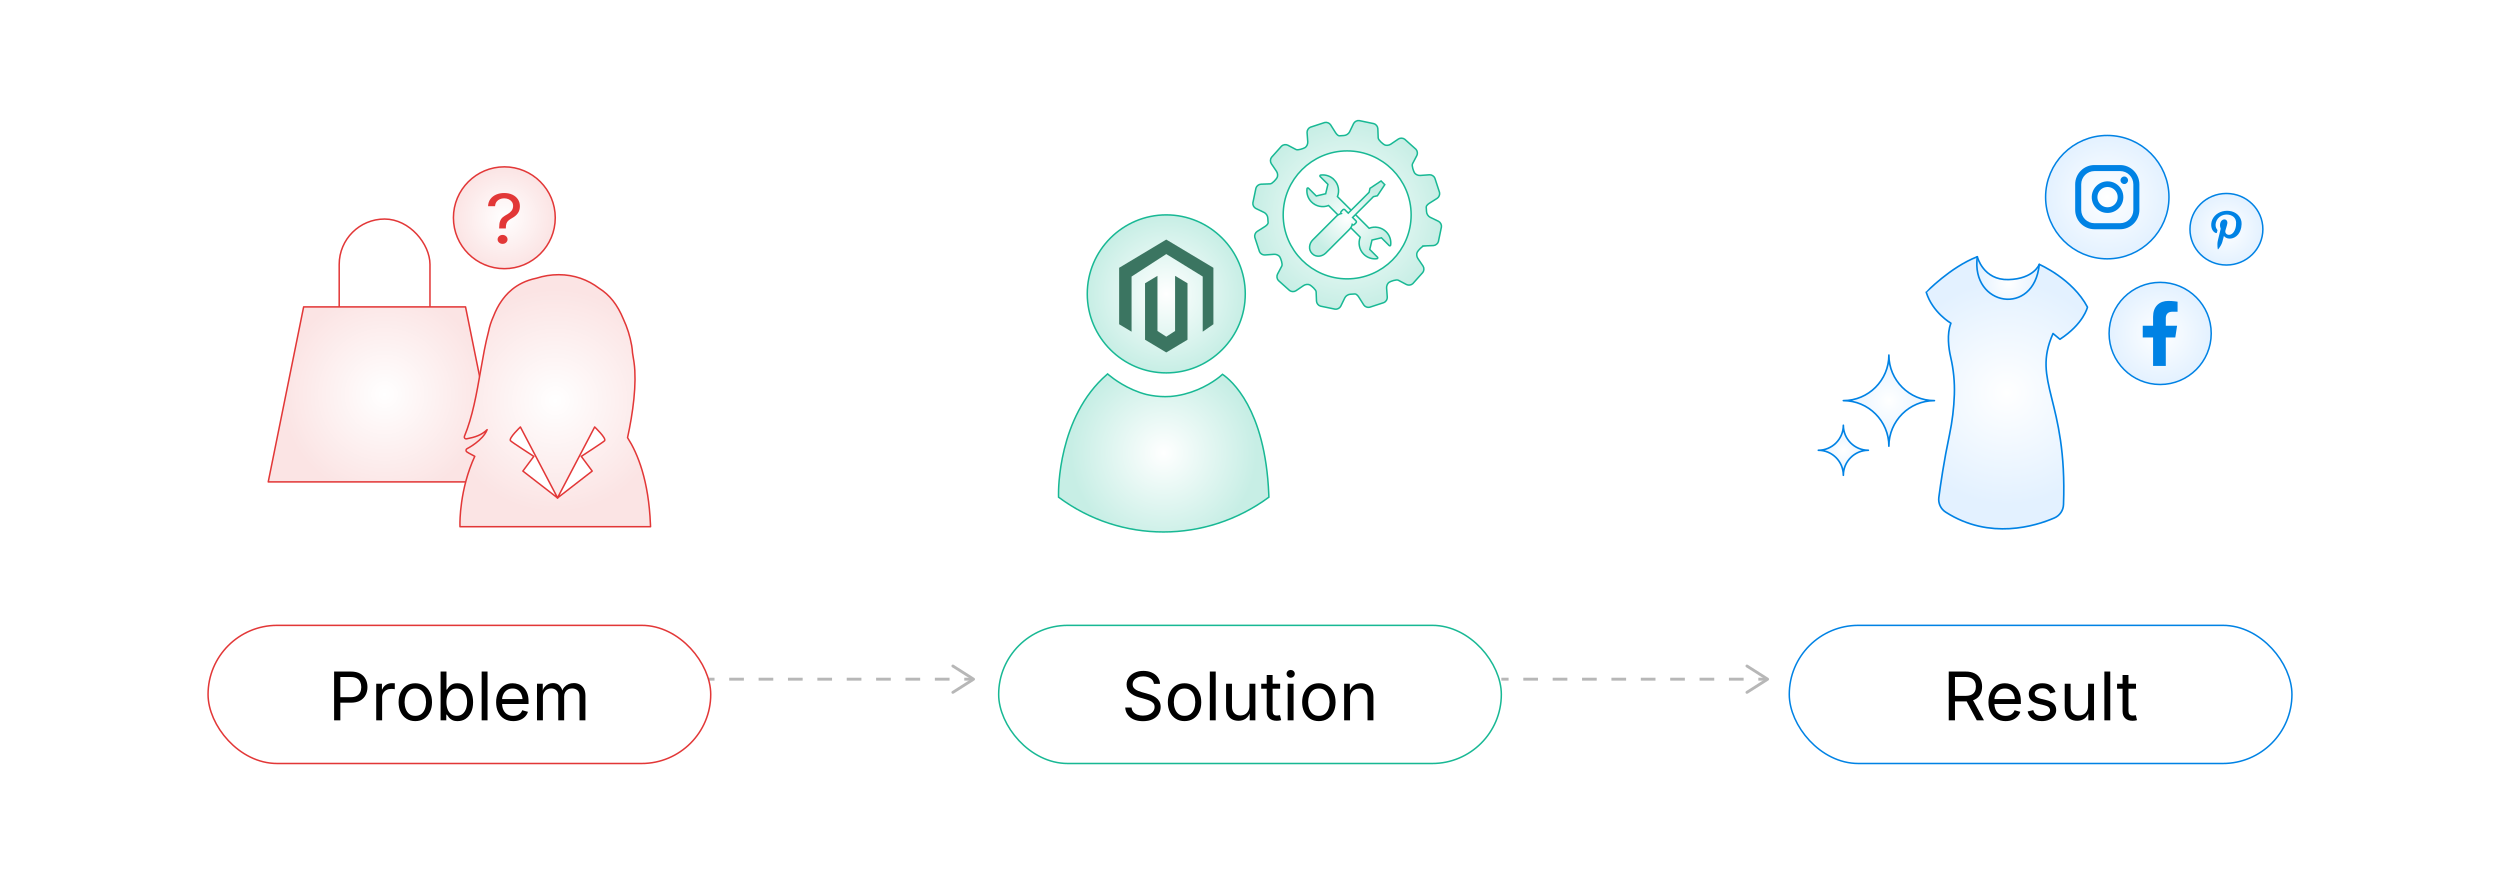 <?xml version="1.0" encoding="UTF-8"?><svg id="_02-Expert-Knowledge-of-E-commerce-Trends" xmlns="http://www.w3.org/2000/svg" xmlns:xlink="http://www.w3.org/1999/xlink" viewBox="0 0 860 298.867"><defs><filter id="drop-shadow-1" filterUnits="userSpaceOnUse"><feOffset dx="0" dy="5.244"/><feGaussianBlur result="blur" stdDeviation="4.195"/><feFlood flood-color="#333" flood-opacity=".09"/><feComposite in2="blur" operator="in"/><feComposite in="SourceGraphic"/></filter><radialGradient id="radial-gradient" cx="132.298" cy="135.676" fx="132.298" fy="135.676" r="35.412" gradientUnits="userSpaceOnUse"><stop offset="0" stop-color="#fff"/><stop offset=".773" stop-color="#fceaea"/><stop offset="1" stop-color="#fbe4e4"/></radialGradient><radialGradient id="radial-gradient-2" cx="191.009" cy="137.841" fx="191.009" fy="137.841" r="38.431" xlink:href="#radial-gradient"/><radialGradient id="radial-gradient-3" cx="191.793" cy="171.267" fx="191.793" fy="171.267" r=".019" xlink:href="#radial-gradient"/><radialGradient id="radial-gradient-4" cx="173.494" cy="74.908" fx="173.494" fy="74.908" r="17.515" xlink:href="#radial-gradient"/><filter id="drop-shadow-2" filterUnits="userSpaceOnUse"><feOffset dx="0" dy="5.244"/><feGaussianBlur result="blur-2" stdDeviation="4.195"/><feFlood flood-color="#333" flood-opacity=".09"/><feComposite in2="blur-2" operator="in"/><feComposite in="SourceGraphic"/></filter><radialGradient id="radial-gradient-5" cx="400.314" cy="155.813" fx="400.314" fy="155.813" r="32.003" gradientUnits="userSpaceOnUse"><stop offset="0" stop-color="#fff"/><stop offset="1" stop-color="#c7eee5"/></radialGradient><radialGradient id="radial-gradient-6" cx="401.198" cy="101.097" fx="401.198" fy="101.097" r="27.178" xlink:href="#radial-gradient-5"/><radialGradient id="radial-gradient-7" cx="463.424" cy="73.919" fx="463.424" fy="73.919" r="32.448" xlink:href="#radial-gradient-5"/><radialGradient id="radial-gradient-8" cx="464.001" cy="74.611" fx="464.001" fy="74.611" r="14.436" xlink:href="#radial-gradient-5"/><radialGradient id="radial-gradient-9" cx="463.424" cy="75.188" fx="463.424" fy="75.188" r="12.938" xlink:href="#radial-gradient-5"/><filter id="drop-shadow-3" filterUnits="userSpaceOnUse"><feOffset dx="0" dy="5.244"/><feGaussianBlur result="blur-3" stdDeviation="4.195"/><feFlood flood-color="#333" flood-opacity=".09"/><feComposite in2="blur-3" operator="in"/><feComposite in="SourceGraphic"/></filter><radialGradient id="radial-gradient-10" cx="690.944" cy="97.283" fx="690.944" fy="97.283" r="10.965" gradientUnits="userSpaceOnUse"><stop offset="0" stop-color="#fff"/><stop offset="1" stop-color="#e3f1ff"/></radialGradient><radialGradient id="radial-gradient-11" cx="690.359" cy="135.12" fx="690.359" fy="135.12" r="38.469" xlink:href="#radial-gradient-10"/><radialGradient id="radial-gradient-12" cx="724.905" cy="67.817" fx="724.905" fy="67.817" r="21.22" xlink:href="#radial-gradient-10"/><radialGradient id="radial-gradient-13" cx="743.093" cy="114.7" fx="743.093" fy="114.7" r="17.565" xlink:href="#radial-gradient-10"/><radialGradient id="radial-gradient-14" cx="765.888" cy="78.86" fx="765.888" fy="78.86" r="12.423" xlink:href="#radial-gradient-10"/><radialGradient id="radial-gradient-15" cx="649.776" cy="137.817" fx="649.776" fy="137.817" r="15.665" xlink:href="#radial-gradient-10"/><radialGradient id="radial-gradient-16" cx="634.112" cy="154.892" fx="634.112" fy="154.892" r="8.603" xlink:href="#radial-gradient-10"/></defs><line x1="243.297" y1="233.638" x2="245.797" y2="233.638" fill="none" stroke="#b7b7b7" stroke-miterlimit="10"/><line x1="250.85" y1="233.638" x2="329.175" y2="233.638" fill="none" stroke="#b7b7b7" stroke-dasharray="0 0 5.053 5.053" stroke-miterlimit="10"/><line x1="331.702" y1="233.638" x2="334.202" y2="233.638" fill="none" stroke="#b7b7b7" stroke-miterlimit="10"/><path d="M327.368,238.438c-.148-.232-.08-.542.153-.69l6.453-4.109-6.453-4.109c-.233-.148-.302-.458-.153-.69s.459-.3.69-.153l7.115,4.531c.144.092.231.251.231.422s-.087.33-.231.422l-7.115,4.531c-.083.053-.176.078-.268.078-.165,0-.327-.082-.422-.231Z" fill="#b7b7b7" stroke-width="0"/><line x1="516.458" y1="233.638" x2="518.958" y2="233.638" fill="none" stroke="#b7b7b7" stroke-miterlimit="10"/><line x1="524.012" y1="233.638" x2="602.337" y2="233.638" fill="none" stroke="#b7b7b7" stroke-dasharray="0 0 5.053 5.053" stroke-miterlimit="10"/><line x1="604.864" y1="233.638" x2="607.364" y2="233.638" fill="none" stroke="#b7b7b7" stroke-miterlimit="10"/><path d="M600.529,238.438c-.148-.232-.08-.542.153-.69l6.453-4.109-6.453-4.109c-.233-.148-.302-.458-.153-.69s.459-.3.69-.153l7.115,4.531c.144.092.231.251.231.422s-.087.33-.231.422l-7.115,4.531c-.083.053-.176.078-.268.078-.165,0-.327-.082-.422-.231Z" fill="#b7b7b7" stroke-width="0"/><g filter="url(#drop-shadow-1)"><rect x="71.574" y="209.88" width="172.917" height="47.517" rx="23.759" ry="23.759" fill="#fff" stroke="#e23737" stroke-miterlimit="10" stroke-width=".524"/><path d="M114.935,242.55v-16.786h5.746c1.307,0,2.383.239,3.228.716s1.472,1.117,1.881,1.92c.409.804.614,1.705.614,2.704s-.205,1.904-.614,2.715c-.41.811-1.035,1.457-1.876,1.938-.841.481-1.915.721-3.222.721h-4.067v-1.881h3.965c.886,0,1.6-.152,2.141-.456.541-.304.933-.721,1.177-1.25.244-.53.366-1.125.366-1.786,0-.661-.122-1.252-.366-1.774s-.639-.933-1.183-1.234c-.544-.3-1.264-.45-2.157-.45h-3.492v14.904h-2.141Z" fill="#000" stroke-width="0"/><path d="M129.422,242.55v-12.595h1.96v1.938h.135c.232-.638.647-1.151,1.245-1.538.597-.387,1.271-.58,2.022-.58.15,0,.328.004.535.011.207.008.37.015.49.022v2.039c-.06-.015-.21-.037-.451-.067-.24-.03-.496-.045-.766-.045-.601,0-1.14.125-1.617.377-.477.251-.851.597-1.121,1.036s-.406.945-.406,1.515v7.886h-2.028Z" fill="#000" stroke-width="0"/><path d="M142.851,242.821c-1.142,0-2.142-.271-3.002-.811-.86-.541-1.53-1.299-2.011-2.276-.48-.976-.721-2.11-.721-3.402,0-1.314.24-2.461.721-3.441.48-.98,1.151-1.741,2.011-2.281.86-.541,1.861-.812,3.002-.812,1.149,0,2.156.271,3.02.812.863.541,1.536,1.301,2.016,2.281.481.98.721,2.127.721,3.441,0,1.292-.24,2.426-.721,3.402-.48.977-1.153,1.735-2.016,2.276-.864.541-1.87.811-3.02.811ZM142.851,241.007c.849,0,1.547-.218,2.096-.653.548-.436.954-1.008,1.216-1.718.263-.709.395-1.478.395-2.304,0-.833-.131-1.609-.395-2.326-.263-.717-.668-1.296-1.216-1.735-.548-.439-1.247-.659-2.096-.659-.841,0-1.532.22-2.073.659-.541.439-.943,1.016-1.206,1.729-.263.714-.394,1.491-.394,2.332,0,.826.131,1.594.394,2.304.263.71.665,1.283,1.206,1.718.541.436,1.231.653,2.073.653Z" fill="#000" stroke-width="0"/><path d="M157.407,242.821c-.796,0-1.438-.137-1.926-.411-.489-.274-.864-.586-1.127-.935-.263-.35-.466-.641-.608-.873h-.225v1.949h-1.96v-16.786h2.028v6.208h.158c.143-.225.342-.509.597-.851.255-.341.624-.647,1.104-.918s1.13-.406,1.949-.406c1.051,0,1.977.263,2.777.789.8.526,1.427,1.275,1.881,2.248s.682,2.124.682,3.453c0,1.337-.225,2.494-.676,3.47-.451.977-1.076,1.731-1.876,2.265s-1.726.8-2.777.8ZM157.103,241.007c.789,0,1.448-.212,1.977-.636s.928-.995,1.194-1.712.4-1.516.4-2.394c0-.871-.132-1.658-.395-2.36-.263-.702-.659-1.26-1.188-1.673-.529-.413-1.192-.62-1.988-.62-.774,0-1.423.195-1.949.586-.525.391-.922.933-1.188,1.628s-.4,1.508-.4,2.439.135,1.753.406,2.467c.271.713.67,1.271,1.2,1.673s1.173.603,1.932.603Z" fill="#000" stroke-width="0"/><path d="M167.715,225.764v16.786h-2.028v-16.786h2.028Z" fill="#000" stroke-width="0"/><path d="M176.569,242.821c-1.216,0-2.266-.271-3.148-.811-.883-.541-1.562-1.296-2.039-2.265-.477-.969-.715-2.099-.715-3.391,0-1.292.232-2.429.698-3.414.466-.983,1.125-1.753,1.977-2.309s1.85-.834,2.991-.834c.668,0,1.327.111,1.977.333.649.222,1.239.579,1.769,1.07.53.492.952,1.14,1.268,1.943s.473,1.788.473,2.952v.845h-9.779v-1.712h8.686l-.946.631c0-.826-.129-1.56-.389-2.202-.259-.643-.644-1.146-1.155-1.51s-1.146-.546-1.904-.546c-.759,0-1.408.186-1.949.558-.541.372-.954.856-1.239,1.453-.285.597-.428,1.238-.428,1.921v1.138c0,.932.161,1.722.484,2.372.323.65.775,1.142,1.357,1.476.582.334,1.256.501,2.022.501.496,0,.946-.071,1.352-.214s.755-.359,1.048-.648.518-.647.676-1.076l1.96.541c-.196.631-.526,1.187-.992,1.667s-1.042.856-1.729,1.126c-.688.271-1.463.406-2.327.406Z" fill="#000" stroke-width="0"/><path d="M184.726,242.55v-12.595h1.972l.011,2.816h-.158c.173-.683.445-1.249.817-1.695.372-.447.807-.783,1.307-1.008.5-.225,1.02-.338,1.561-.338.916,0,1.658.282,2.225.845.567.563.933,1.303,1.099,2.22h-.271c.15-.631.424-1.176.822-1.634.398-.458.881-.811,1.448-1.059.567-.248,1.185-.372,1.854-.372.728,0,1.393.158,1.994.473.601.315,1.08.792,1.437,1.431.356.639.535,1.446.535,2.422v8.494h-2.028v-8.438c0-.909-.255-1.559-.766-1.949-.511-.39-1.104-.585-1.78-.585-.563,0-1.05.118-1.459.354-.41.237-.725.562-.946.975-.222.413-.333.886-.333,1.419v8.224h-2.028v-8.641c0-.699-.233-1.262-.698-1.69-.466-.428-1.055-.642-1.769-.642-.488,0-.948.114-1.38.343-.432.229-.779.569-1.042,1.02-.263.451-.395,1.01-.395,1.679v7.931h-2.028Z" fill="#000" stroke-width="0"/></g><rect x="116.684" y="75.349" width="31.228" height="53.291" rx="15.614" ry="15.614" fill="none" stroke="#e23737" stroke-linecap="round" stroke-linejoin="round" stroke-width=".524"/><polygon points="172.325 165.774 92.271 165.774 104.45 105.577 160.146 105.577 172.325 165.774" fill="url(#radial-gradient)" stroke="#e23737" stroke-linecap="round" stroke-linejoin="round" stroke-width=".524"/><path d="M215.878,150.54c1.804-8.19,3.269-18.635,2.222-25.942-.158-1.111-.331-2.186-.514-3.222-.049-.833-.143-1.682-.295-2.558-.557-3.158-1.516-6.196-2.826-8.993-2.027-4.963-4.743-8.397-8.386-10.666-3.841-2.92-8.522-4.666-13.884-4.666-2.671,0-5.238.427-7.648,1.208-7.488,1.518-10.772,6.091-11.989,7.79-1.122,1.558-2.047,3.391-2.839,5.42-.738,1.626-1.3,3.344-1.658,5.134-1.098,4.129-1.905,8.75-2.732,13.501-1.353,7.768-2.752,15.798-5.571,22.561-.088.211-.047.462.1.635.145.182.38.263.61.222,2.956-.543,5.208-1.303,7.109-3.153-1.441,3.744-6.854,6.513-6.925,6.544-.203.106-.329.305-.344.522-.017.227.091.439.275.563.106.07,1.112.73,2.744,1.533-5.219,11.283-5.112,22.73-5.102,23.408l.014.81h65.552l-.037-.858c-.612-14.948-4.309-24.228-7.878-29.792ZM207.986,151.598c-.385.476-8.029,5.395-8.029,5.395l3.758,5.056-11.908,9.228.024.041-.039-.029-.038.029.023-.041-11.91-9.228,3.762-5.056s-7.647-4.918-8.031-5.395c-.686-.841,3.417-4.717,3.417-4.717l12.777,24.363,12.777-24.363s4.099,3.876,3.417,4.717Z" fill="url(#radial-gradient-2)" stroke="#e23737" stroke-linecap="round" stroke-linejoin="round" stroke-width=".524"/><polygon points="191.778 171.276 191.793 171.289 191.807 171.276 191.793 171.244 191.778 171.276" fill="url(#radial-gradient-3)" stroke="#e23737" stroke-linecap="round" stroke-linejoin="round" stroke-width=".524"/><circle cx="173.494" cy="74.908" r="17.515" fill="url(#radial-gradient-4)" stroke="#e23737" stroke-linecap="round" stroke-linejoin="round" stroke-width=".524"/><path d="M171.709,78.59v-.126c0-1.05.112-1.86.336-2.431.225-.571.548-1.022.972-1.356s.927-.657,1.512-.971c.559-.306,1.028-.695,1.41-1.167.381-.471.571-1.04.571-1.707,0-.536-.138-.998-.413-1.385-.275-.387-.646-.688-1.111-.902-.466-.214-.986-.322-1.562-.322-.5,0-.98.094-1.442.282-.461.188-.844.48-1.149.879-.305.398-.482.916-.533,1.551h-2.413c.042-.965.315-1.785.819-2.459.503-.674,1.166-1.189,1.987-1.546.821-.356,1.731-.534,2.731-.534,1.101,0,2.055.193,2.864.58.809.387,1.437.921,1.886,1.604.449.682.673,1.459.673,2.333,0,.927-.224,1.72-.673,2.379-.449.659-1.084,1.214-1.905,1.667-.542.299-.98.588-1.314.868-.334.279-.576.619-.724,1.017-.148.398-.222.939-.222,1.621v.126h-2.299ZM172.89,83.899c-.474,0-.878-.151-1.213-.454-.334-.302-.501-.665-.501-1.086,0-.429.167-.794.501-1.097s.739-.454,1.213-.454.876.151,1.207.454.496.668.496,1.097c0,.421-.166.784-.496,1.086-.33.303-.732.454-1.207.454Z" fill="#e23737" stroke-width="0"/><g filter="url(#drop-shadow-2)"><rect x="343.542" y="209.88" width="172.917" height="47.517" rx="23.759" ry="23.759" fill="#fff" stroke="#18b894" stroke-miterlimit="10" stroke-width=".524"/><path d="M393.166,242.843c-1.209,0-2.259-.195-3.148-.586-.89-.39-1.587-.937-2.09-1.639-.503-.702-.789-1.522-.856-2.461h2.197c.06.631.274,1.151.643,1.56.368.41.839.714,1.414.913.575.199,1.188.299,1.842.299.759,0,1.44-.124,2.045-.372.604-.248,1.083-.597,1.437-1.047.353-.451.529-.973.529-1.566,0-.541-.152-.98-.456-1.318s-.708-.616-1.211-.833c-.503-.218-1.055-.409-1.656-.575l-2.028-.575c-1.352-.383-2.403-.931-3.154-1.645-.751-.713-1.127-1.626-1.127-2.738,0-.946.255-1.774.766-2.484.511-.71,1.202-1.26,2.073-1.65.871-.391,1.847-.586,2.929-.586,1.104,0,2.081.195,2.929.586s1.519.922,2.011,1.594c.492.672.753,1.433.783,2.281h-2.095c-.098-.819-.488-1.452-1.172-1.898s-1.525-.67-2.523-.67c-.721,0-1.354.118-1.898.355-.544.236-.967.56-1.267.969-.301.41-.451.877-.451,1.403,0,.585.182,1.057.546,1.414.364.357.796.635,1.295.834.5.199.952.354,1.357.467l1.679.462c.451.12.948.286,1.493.496.544.21,1.064.49,1.561.839.496.349.903.792,1.222,1.33.319.537.479,1.196.479,1.977,0,.916-.238,1.742-.715,2.479-.477.736-1.17,1.318-2.078,1.746-.909.428-2.009.642-3.301.642Z" fill="#000" stroke-width="0"/><path d="M407.474,242.82c-1.142,0-2.142-.271-3.002-.811-.86-.541-1.53-1.299-2.011-2.276-.48-.976-.721-2.11-.721-3.402,0-1.314.24-2.461.721-3.441.48-.98,1.151-1.741,2.011-2.281.86-.541,1.861-.812,3.002-.812,1.149,0,2.156.271,3.02.812.863.541,1.536,1.301,2.016,2.281.481.98.721,2.127.721,3.441,0,1.292-.24,2.426-.721,3.402-.48.977-1.153,1.735-2.016,2.276-.864.541-1.87.811-3.02.811ZM407.474,241.006c.849,0,1.547-.218,2.096-.653.548-.436.954-1.008,1.216-1.718.263-.709.395-1.478.395-2.304,0-.833-.131-1.609-.395-2.326-.263-.717-.668-1.296-1.216-1.735-.548-.439-1.247-.659-2.096-.659-.841,0-1.532.22-2.073.659-.541.439-.943,1.016-1.206,1.729-.263.714-.394,1.491-.394,2.332,0,.826.131,1.594.394,2.304.263.71.665,1.283,1.206,1.718.541.436,1.231.653,2.073.653Z" fill="#000" stroke-width="0"/><path d="M418.209,225.764v16.786h-2.028v-16.786h2.028Z" fill="#000" stroke-width="0"/><path d="M426.04,242.708c-.849,0-1.594-.175-2.236-.524s-1.142-.877-1.499-1.583c-.356-.706-.535-1.589-.535-2.647v-7.999h2.028v7.83c0,.969.255,1.728.766,2.276s1.206.822,2.084.822c.601,0,1.14-.131,1.616-.394.477-.263.854-.648,1.132-1.155s.417-1.117.417-1.831v-7.548h2.039v12.595h-1.96v-3.053h.271c-.391,1.179-.944,2.009-1.662,2.49-.717.481-1.538.721-2.461.721Z" fill="#000" stroke-width="0"/><path d="M440.37,229.955v1.735h-6.512v-1.735h6.512ZM435.751,226.958h2.027v12.325c0,.563.114.975.344,1.233.229.259.61.389,1.144.389.128,0,.291-.015.49-.045.199-.03.381-.06.546-.09l.417,1.712c-.21.075-.448.131-.715.169-.267.037-.532.056-.795.056-1.089,0-1.938-.287-2.546-.862s-.912-1.376-.912-2.405v-12.482Z" fill="#000" stroke-width="0"/><path d="M443.985,227.893c-.383,0-.713-.131-.991-.394-.277-.263-.417-.579-.417-.946,0-.375.14-.693.417-.952.278-.259.608-.389.991-.389.391,0,.726.129,1.003.389.278.259.417.577.417.952,0,.368-.139.683-.417.946-.277.263-.612.394-1.003.394ZM442.961,242.55v-12.595h2.027v12.595h-2.027Z" fill="#000" stroke-width="0"/><path d="M453.675,242.82c-1.142,0-2.143-.271-3.003-.811-.859-.541-1.53-1.299-2.011-2.276-.48-.976-.721-2.11-.721-3.402,0-1.314.24-2.461.721-3.441.48-.98,1.151-1.741,2.011-2.281.86-.541,1.861-.812,3.003-.812,1.148,0,2.155.271,3.019.812.864.541,1.536,1.301,2.017,2.281.48.98.722,2.127.722,3.441,0,1.292-.241,2.426-.722,3.402-.48.977-1.152,1.735-2.017,2.276-.863.541-1.87.811-3.019.811ZM453.675,241.006c.849,0,1.547-.218,2.095-.653.549-.436.954-1.008,1.217-1.718.263-.709.395-1.478.395-2.304,0-.833-.132-1.609-.395-2.326s-.668-1.296-1.217-1.735c-.548-.439-1.246-.659-2.095-.659-.842,0-1.532.22-2.073.659-.541.439-.942,1.016-1.205,1.729-.264.714-.395,1.491-.395,2.332,0,.826.131,1.594.395,2.304.263.71.664,1.283,1.205,1.718s1.231.653,2.073.653Z" fill="#000" stroke-width="0"/><path d="M464.41,235.002v7.548h-2.027v-12.595h1.948l.012,3.053h-.281c.383-1.164.929-1.99,1.639-2.479s1.542-.732,2.495-.732c.849,0,1.593.175,2.23.524.639.349,1.137.875,1.493,1.577.356.703.535,1.587.535,2.653v7.999h-2.028v-7.83c0-.969-.253-1.728-.76-2.276-.507-.548-1.2-.822-2.079-.822-.601,0-1.142.131-1.622.395-.48.263-.86.646-1.138,1.149-.278.503-.417,1.115-.417,1.836Z" fill="#000" stroke-width="0"/></g><path d="M436.461,170.065c-1.201-29.561-13.022-39.336-15.924-41.298-.237.214-.48.424-.723.631-.117.102-.237.199-.358.299-2.319,1.845-7.654,5.318-14.691,6.431-.698.096-1.39.207-2.103.252-.601.035-1.204.061-1.814.061-2.214,0-4.365-.263-6.438-.733-6.553-1.668-11.558-5.533-12.981-6.724-.134-.122-.281-.23-.413-.354l-.232.201c-16.906,14.619-16.675,40.205-16.655,41.287l.014.907c21.436,15.967,50.706,15.955,72.354,0l-.038-.96Z" fill="url(#radial-gradient-5)" stroke="#18b894" stroke-miterlimit="10" stroke-width=".524"/><path d="M401.197,128.275h.008c7.247-.003,14.068-2.834,19.205-7.973,5.138-5.143,7.968-11.965,7.965-19.211-.003-14.981-12.195-27.171-27.179-27.171-14.992.004-27.18,12.2-27.177,27.187.006,14.98,12.197,27.169,27.177,27.169Z" fill="url(#radial-gradient-6)" stroke="#18b894" stroke-miterlimit="10" stroke-width=".524"/><g id="LOGO"><polygon points="417.411 92.121 417.411 111.541 413.734 114.103 413.734 95.129 401.198 87.4 389.261 95.129 389.261 114.103 384.985 111.541 384.985 92.121 401.198 82.411 417.411 92.121" fill="#3b7561" stroke-width="0"/><polygon points="408.503 97.445 408.503 116.865 405.545 118.636 401.198 121.241 396.847 118.636 393.893 116.865 393.893 97.445 398.169 94.883 398.169 113.858 401.198 115.817 404.227 113.858 404.227 94.883 408.503 97.445" fill="#3b7561" stroke-width="0"/></g><circle cx="463.424" cy="73.919" r="22.577" fill="#fff" stroke-width="0"/><path d="M489.907,84.596l3.192-.124c.744-.031,1.513-.641,1.708-1.36l1.049-5.055c.107-.737-.352-1.603-1.02-1.929l-2.876-1.392c-.669-.325-1.225-1.199-1.235-1.943,0,0-.005-.373-.08-1.244l-.025-.301c-.042-.327.439-.921,1.068-1.318l2.709-1.709c.629-.398.989-1.312.8-2.032l-1.601-4.903c-.275-.691-1.106-1.213-1.848-1.159l-3.202.232c-.743.053-1.623-.352-1.958-.902-.335-.552-1.025-2.471-.678-3.129l1.488-2.828c.346-.659.201-1.629-.324-2.156l-3.845-3.44c-.583-.463-1.564-.5-2.18-.083l-2.65,1.797c-.616.417-1.581.506-2.143.198-.562-.308-2.125-1.633-2.154-2.376l-.126-3.193c-.029-.744-.64-1.512-1.357-1.708l-5.054-1.052c-.736-.109-1.603.351-1.928,1.019l-1.394,2.878c-.325.669-1.198,1.226-1.942,1.237,0,0-.372.006-1.244.079l-.303.029c-.327.04-.919-.441-1.315-1.071l-1.71-2.712c-.397-.628-1.31-.987-2.03-.798l-4.906,1.602c-.692.274-1.214,1.105-1.16,1.847l.232,3.202c.053.742-.352,1.623-.904,1.958-.55.335-2.467,1.027-3.126.68l-2.832-1.489c-.659-.346-1.63-.202-2.157.322l-3.44,3.848c-.462.583-.497,1.564-.08,2.179l1.798,2.651c.417.615.505,1.578.197,2.141-.31.563-1.635,2.123-2.378,2.154l-3.195.124c-.742.03-1.511.64-1.707,1.358l-1.05,5.056c-.107.735.352,1.603,1.021,1.928l2.879,1.393c.669.324,1.224,1.198,1.233,1.942,0,0,.006.374.082,1.244l.028.303c.04.327-.441.92-1.07,1.317l-2.711,1.71c-.63.397-.989,1.31-.8,2.029l1.601,4.903c.275.691,1.106,1.213,1.848,1.159l3.199-.232c.742-.055,1.624.352,1.958.902.335.549,1.026,2.469.68,3.128l-1.488,2.829c-.346.659-.201,1.63.323,2.157l3.848,3.443c.584.461,1.565.497,2.181.081l2.65-1.797c.617-.418,1.58-.506,2.142-.196.562.31,2.123,1.633,2.153,2.375l.126,3.195c.029.742.64,1.512,1.358,1.709l5.053,1.049c.736.108,1.603-.351,1.929-1.019l1.397-2.879c.324-.668,1.199-1.226,1.943-1.237,0,0,.372-.005,1.244-.077l.3-.026c.327-.043.919.437,1.315,1.067l1.711,2.712c.396.63,1.309.991,2.029.801l4.905-1.603c.691-.273,1.213-1.105,1.16-1.847l-.231-3.202c-.053-.742.353-1.623.903-1.958.55-.336,2.469-1.025,3.127-.68l2.831,1.488c.658.346,1.628.201,2.156-.323l3.441-3.848c.462-.583.499-1.563.082-2.18l-1.797-2.649c-.417-.616-.507-1.58-.198-2.142.308-.562,1.634-2.125,2.376-2.153ZM463.425,95.927c-12.135,0-22.007-9.874-22.007-22.007,0-12.136,9.872-22.008,22.007-22.008,12.135,0,22.007,9.872,22.007,22.008,0,12.133-9.873,22.007-22.007,22.007Z" fill="url(#radial-gradient-7)" stroke="#18b894" stroke-miterlimit="10" stroke-width=".524"/><path d="M458.919,61.815c-1.25-1.281-2.975-1.811-4.622-1.592-.242.032-.343.33-.17.503l2.68,2.68-.774,3.237-3.237.774-2.681-2.681c-.172-.172-.471-.073-.503.169-.213,1.602.281,3.282,1.498,4.529,1.583,1.622,3.929,2.047,5.912,1.263l10.894,10.894c-.765,1.938-.383,4.227,1.166,5.815,1.25,1.281,2.975,1.811,4.622,1.592.242-.032.343-.33.17-.503l-2.68-2.68.774-3.237,3.237-.774,2.681,2.681c.173.173.471.073.503-.169.213-1.602-.281-3.282-1.498-4.529-1.583-1.622-3.929-2.047-5.913-1.263l-10.895-10.895c.765-1.937.384-4.227-1.165-5.815Z" fill="url(#radial-gradient-8)" stroke="#18b894" stroke-miterlimit="10" stroke-width=".524"/><path d="M466.496,76.022l-1.205-1.205,7.169-7.169,1.362-.307,2.541-3.816-1.275-1.275-3.816,2.541-.307,1.362-7.169,7.169-1.205-1.205c-.164-.164-.447-.145-.634.041l-.578.578c-.186.186-.205.47-.041.634l.067.067c-.621.163-1.225.499-1.731,1.005l-8.067,8.067c-1.365,1.365-1.5,3.442-.303,4.639l.161.161c1.198,1.198,3.275,1.062,4.64-.303l8.067-8.067c.506-.506.842-1.11,1.005-1.731l.067.067c.164.164.447.145.634-.041l.578-.578c.187-.187.205-.47.041-.634Z" fill="url(#radial-gradient-9)" stroke="#18b894" stroke-miterlimit="10" stroke-width=".524"/><g filter="url(#drop-shadow-3)"><rect x="615.51" y="209.88" width="172.917" height="47.517" rx="23.759" ry="23.759" fill="#fff" stroke="#0082e4" stroke-miterlimit="10" stroke-width=".524"/><path d="M670.367,242.55v-16.786h5.746c1.307,0,2.383.224,3.228.67.845.447,1.472,1.061,1.882,1.842.409.781.613,1.671.613,2.67s-.204,1.881-.613,2.647c-.41.766-1.035,1.365-1.876,1.797-.842.432-1.915.647-3.223.647h-4.562v-1.904h4.462c.886,0,1.598-.129,2.135-.389.536-.259.929-.627,1.177-1.104s.372-1.042.372-1.695c0-.668-.124-1.249-.372-1.741-.248-.492-.642-.875-1.183-1.149-.541-.274-1.258-.411-2.151-.411h-3.493v14.904h-2.141ZM680.011,242.55l-4.056-7.559h2.411l4.123,7.559h-2.479Z" fill="#000" stroke-width="0"/><path d="M689.925,242.821c-1.217,0-2.267-.271-3.149-.811-.882-.541-1.562-1.296-2.039-2.265-.477-.969-.715-2.099-.715-3.391,0-1.292.232-2.429.698-3.414.466-.983,1.125-1.753,1.978-2.309.852-.556,1.849-.834,2.99-.834.669,0,1.328.111,1.978.333s1.239.579,1.769,1.07.952,1.14,1.268,1.943.473,1.788.473,2.952v.845h-9.778v-1.712h8.686l-.946.631c0-.826-.129-1.56-.389-2.202-.259-.643-.644-1.146-1.154-1.51s-1.146-.546-1.904-.546c-.758,0-1.408.186-1.948.558-.541.372-.954.856-1.239,1.453-.286.597-.429,1.238-.429,1.921v1.138c0,.932.162,1.722.484,2.372.323.65.775,1.142,1.357,1.476.582.334,1.257.501,2.022.501.496,0,.946-.071,1.353-.214.405-.143.754-.359,1.047-.648s.519-.647.677-1.076l1.96.541c-.195.631-.526,1.187-.991,1.667-.466.48-1.042.856-1.729,1.126s-1.463.406-2.326.406Z" fill="#000" stroke-width="0"/><path d="M702.362,242.821c-.863,0-1.632-.126-2.304-.377s-1.226-.625-1.661-1.121-.729-1.104-.879-1.825l1.927-.462c.18.691.52,1.198,1.02,1.521.499.323,1.124.484,1.875.484.879,0,1.579-.188,2.102-.563.521-.375.783-.823.783-1.341,0-.436-.152-.798-.457-1.087-.304-.289-.768-.505-1.391-.648l-2.096-.496c-1.142-.271-1.99-.689-2.546-1.256-.556-.567-.834-1.293-.834-2.18,0-.721.203-1.357.608-1.91.405-.552.959-.984,1.662-1.295.702-.312,1.5-.468,2.394-.468.863,0,1.598.13,2.202.389.604.259,1.097.616,1.477,1.07.379.455.662.979.851,1.572l-1.837.473c-.173-.451-.46-.86-.861-1.228-.402-.368-1.009-.552-1.819-.552-.752,0-1.377.173-1.876.519-.5.345-.749.781-.749,1.307,0,.466.169.839.507,1.121s.875.509,1.61.682l1.904.45c1.142.271,1.986.689,2.535,1.256.548.567.822,1.283.822,2.146,0,.736-.209,1.392-.625,1.966-.417.575-.999,1.027-1.747,1.358-.747.33-1.612.496-2.597.496Z" fill="#000" stroke-width="0"/><path d="M714.529,242.708c-.849,0-1.594-.175-2.236-.524s-1.142-.877-1.498-1.583c-.357-.706-.535-1.589-.535-2.647v-7.999h2.027v7.83c0,.969.256,1.728.767,2.276s1.205.822,2.084.822c.601,0,1.14-.131,1.616-.394.478-.263.854-.648,1.133-1.155.277-.507.416-1.117.416-1.831v-7.548h2.039v12.595h-1.96v-3.053h.271c-.391,1.179-.944,2.009-1.661,2.49-.718.481-1.538.721-2.462.721Z" fill="#000" stroke-width="0"/><path d="M725.93,225.764v16.786h-2.027v-16.786h2.027Z" fill="#000" stroke-width="0"/><path d="M734.785,229.955v1.735h-6.512v-1.735h6.512ZM730.166,226.959h2.027v12.325c0,.563.114.975.344,1.233.229.259.61.389,1.144.389.128,0,.291-.015.49-.045.199-.03.381-.06.546-.09l.417,1.712c-.21.075-.448.131-.715.169-.267.037-.532.056-.795.056-1.089,0-1.938-.287-2.546-.862s-.912-1.376-.912-2.405v-12.482Z" fill="#000" stroke-width="0"/></g><path d="M680.193,88.317s2.014,8.121,10.75,7.864c8.736-.257,10.567-5.229,10.567-5.229,0,0,1.875,7.205,2.073,8.191s-2.073,7.007-2.073,7.007l-17.567.099-5.625-6.217s-.395-8.132,1.875-11.715Z" fill="url(#radial-gradient-10)" stroke="#0082e4" stroke-linecap="round" stroke-linejoin="round" stroke-width=".568"/><path d="M680.193,88.317c-2.297,17.102,19.548,20.753,21.317,2.635,0,0,11.448,4.935,16.58,14.705,0,0-1.283,5.724-9.475,11.053l-2.369-1.974c-7.47,16.77,4.956,22.576,3.598,58.843-.066,2.002-1.281,3.787-3.12,4.583-6.422,2.775-22.232,7.749-37.414-1.989-1.694-1.081-2.611-3.043-2.355-5.035.565-4.318,1.765-12.615,3.663-21.563.958-4.549,1.521-9.172,1.68-13.818.145-4.306-.273-8.612-1.244-12.809-.731-3.174-1.396-8.008.059-11.763,0,0-6.316-3.652-8.488-10.659.001,0,8.29-8.626,17.567-12.208Z" fill="url(#radial-gradient-11)" stroke="#0082e4" stroke-linecap="round" stroke-linejoin="round" stroke-width=".568"/><circle cx="724.905" cy="67.817" r="21.22" fill="url(#radial-gradient-12)" stroke="#0082e4" stroke-linecap="round" stroke-linejoin="round" stroke-width=".524"/><path d="M730.752,60.717c-.715,0-1.295.58-1.295,1.295,0,.715.58,1.295,1.295,1.295.715,0,1.295-.58,1.295-1.295,0-.715-.58-1.295-1.295-1.295Z" fill="#0082e4" stroke-width="0"/><path d="M726.241,62.517c-3.96-.884-7.429,2.584-6.545,6.545.446,1.997,2.057,3.609,4.054,4.055,3.961.885,7.431-2.585,6.546-6.546-.446-1.997-2.058-3.608-4.055-4.054ZM725.942,71.175c-2.648.702-5.007-1.657-4.305-4.305.308-1.163,1.249-2.104,2.412-2.412,2.648-.703,5.008,1.657,4.306,4.305-.309,1.163-1.249,2.104-2.412,2.412Z" fill="#0082e4" stroke-width="0"/><path d="M729.314,78.86h-8.818c-3.664,0-6.634-2.97-6.634-6.634v-8.818c0-3.664,2.97-6.634,6.634-6.634h8.818c3.664,0,6.634,2.97,6.634,6.634v8.818c0,3.664-2.97,6.634-6.634,6.634ZM720.496,58.852c-2.516,0-4.556,2.04-4.556,4.556v8.818c0,2.516,2.04,4.556,4.556,4.556h8.818c2.516,0,4.556-2.04,4.556-4.556v-8.818c0-2.516-2.04-4.556-4.556-4.556h-8.818Z" fill="#0082e4" stroke-width="0"/><circle cx="743.093" cy="114.7" r="17.565" fill="url(#radial-gradient-13)" stroke="#0082e4" stroke-linecap="round" stroke-linejoin="round" stroke-width=".524"/><path d="M745.036,125.886v-9.789h3.264l.621-4.049h-3.885v-2.628c0-1.108.543-2.188,2.283-2.188h1.766v-3.447s-1.603-.274-3.136-.274c-3.2,0-5.291,1.939-5.291,5.45v3.086h-3.557v4.049h3.557v9.789h4.378Z" fill="#0082e4" stroke-width="0"/><ellipse cx="765.888" cy="78.86" rx="12.539" ry="12.306" fill="url(#radial-gradient-14)" stroke="#0082e4" stroke-linecap="round" stroke-linejoin="round" stroke-width=".524"/><path d="M765.032,81.157c-.011.038-.022.07-.031.102-.496,1.908-.551,2.332-1.061,3.218-.243.421-.517.82-.82,1.202-.034.043-.066.099-.135.085-.075-.016-.081-.082-.089-.14-.082-.58-.127-1.161-.107-1.746.026-.762.122-1.024,1.123-5.157.015-.063-.002-.115-.023-.172-.24-.635-.287-1.279-.078-1.932.453-1.41,2.082-1.518,2.367-.354.175.719-.289,1.661-.645,3.052-.295,1.148,1.082,1.964,2.259,1.126,1.085-.773,1.507-2.625,1.427-3.938-.158-2.618-3.082-3.183-4.938-2.34-2.127.965-2.611,3.553-1.65,4.736.122.151.216.242.175.395-.062.237-.116.475-.183.711-.05.175-.199.239-.38.167-.354-.14-.649-.362-.888-.653-.816-.991-1.049-2.952.029-4.612,1.195-1.839,3.417-2.583,5.446-2.357,2.423.271,3.955,1.896,4.242,3.739.131.84.037,2.911-1.165,4.374-1.382,1.682-3.622,1.794-4.656.761-.08-.079-.143-.172-.221-.266Z" fill="#0082e4" fill-rule="evenodd" stroke-width="0"/><path d="M649.776,153.481h-0c0-8.651-7.013-15.665-15.665-15.665v-0c8.651,0,15.665-7.013,15.665-15.665h0c0,8.651,7.013,15.665,15.665,15.665v0c-8.651,0-15.665,7.013-15.665,15.665Z" fill="url(#radial-gradient-15)" stroke="#0082e4" stroke-linecap="round" stroke-linejoin="round" stroke-width=".568"/><path d="M634.112,163.495h-0c0-4.751-3.852-8.603-8.603-8.603v-0c4.751,0,8.603-3.852,8.603-8.603h0c0,4.751,3.852,8.603,8.603,8.603v0c-4.751,0-8.603,3.852-8.603,8.603Z" fill="url(#radial-gradient-16)" stroke="#0082e4" stroke-linecap="round" stroke-linejoin="round" stroke-width=".568"/></svg>